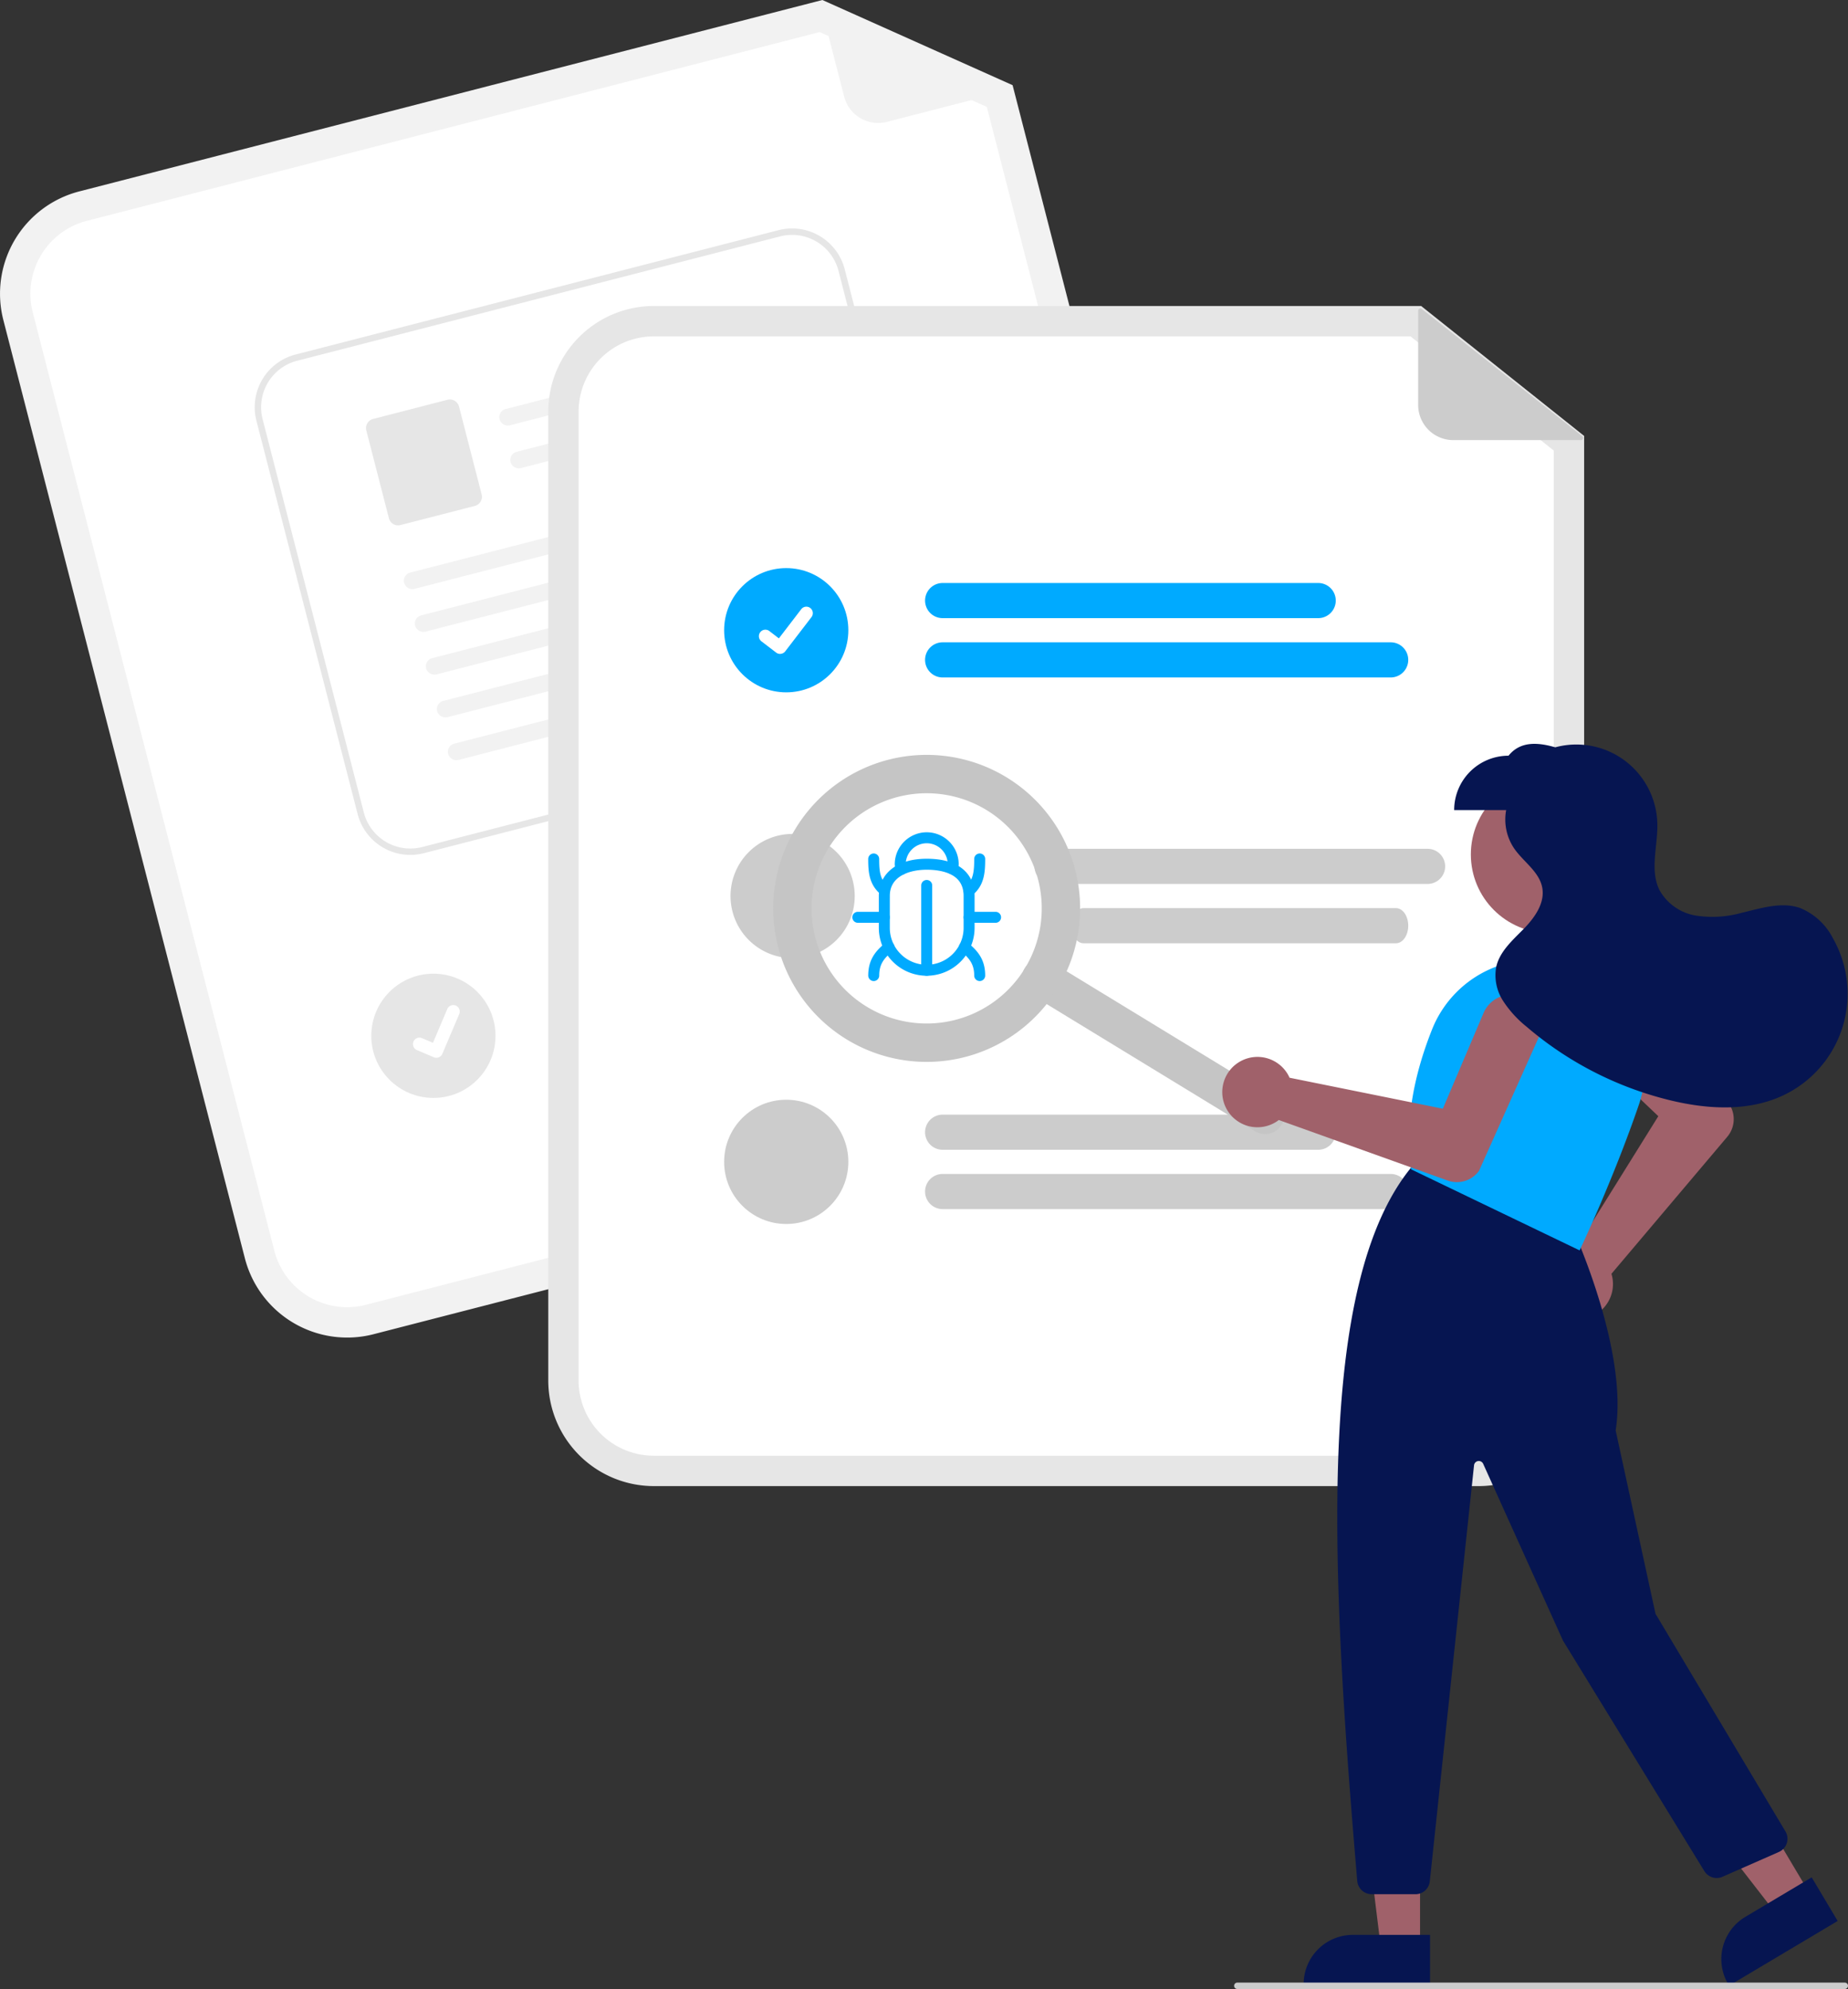 <svg xmlns="http://www.w3.org/2000/svg" width="326.14" height="350.927" viewBox="0 0 326.14 350.927">
  <rect x="0" y="0" width="326.14" height="350.927" fill="#333333" stroke="none"/>
  <g id="Group_22" data-name="Group 22" transform="translate(-512.206 755.911)">
    <g id="Group_11" data-name="Group 11" transform="translate(-70 -982)">
      <g id="Group_5" data-name="Group 5" transform="translate(-99 98.089)">
        <g id="Group_2" data-name="Group 2" transform="translate(681.206 128)">
          <path id="Path_46" data-name="Path 46" d="M517.882,338.141,376.9,374.445a18.642,18.642,0,0,1-22.676-13.389L311.592,195.488a18.642,18.642,0,0,1,13.389-22.676l131.158-33.775,33.57,15.028,41.562,161.4a18.642,18.642,0,0,1-13.389,22.676Z" transform="translate(-311.004 -139.037)" fill="#f2f2f2"/>
          <path id="Path_47" data-name="Path 47" d="M330.457,182.373a13.275,13.275,0,0,0-9.534,16.148l42.636,165.568a13.275,13.275,0,0,0,16.148,9.534l140.979-36.3a13.275,13.275,0,0,0,9.534-16.148L489.3,162.273l-29.5-13.207Z" transform="translate(-315.143 -143.407)" fill="#fff"/>
          <path id="Path_48" data-name="Path 48" d="M601.182,155.262l-21.818,5.619a6.2,6.2,0,0,1-7.552-4.459l-4.15-16.115a.387.387,0,0,1,.533-.451l33.048,14.677a.388.388,0,0,1-.061.73Z" transform="translate(-422.835 -139.379)" fill="#f2f2f2"/>
          <path id="Path_49" data-name="Path 49" d="M554.175,413.051,489.99,429.58a3.1,3.1,0,0,1-1.547-6.006l64.186-16.529a3.1,3.1,0,0,1,1.547,6.006Z" transform="translate(-387.307 -255.777)" fill="#ccc"/>
          <path id="Path_50" data-name="Path 50" d="M571.187,425.359l-76.573,19.718a3.1,3.1,0,0,1-1.547-6.006l76.573-19.718a3.1,3.1,0,1,1,1.547,6.006Z" transform="translate(-389.322 -261.14)" fill="#ccc"/>
          <circle id="Ellipse_44" data-name="Ellipse 44" cx="10.96" cy="10.96" r="10.96" transform="translate(65.526 171.791)" fill="#e6e6e6"/>
          <path id="Path_51" data-name="Path 51" d="M505.76,298.76,420.514,320.7a9.6,9.6,0,0,1-11.681-6.9l-17.864-69.4a9.6,9.6,0,0,1,6.9-11.681l85.245-21.943a9.6,9.6,0,0,1,11.681,6.9l17.864,69.4a9.6,9.6,0,0,1-6.9,11.681Z" transform="translate(-345.716 -170.167)" fill="#fff"/>
          <path id="Path_52" data-name="Path 52" d="M505.76,298.76,420.514,320.7a9.6,9.6,0,0,1-11.681-6.9l-17.864-69.4a9.6,9.6,0,0,1,6.9-11.681l85.245-21.943a9.6,9.6,0,0,1,11.681,6.9l17.864,69.4a9.6,9.6,0,0,1-6.9,11.681ZM398.149,233.818a8.473,8.473,0,0,0-6.087,10.307l17.864,69.4a8.474,8.474,0,0,0,10.307,6.087l85.245-21.943a8.473,8.473,0,0,0,6.087-10.307l-17.864-69.4a8.473,8.473,0,0,0-10.307-6.087Z" transform="translate(-345.716 -170.167)" fill="#e6e6e6"/>
          <path id="Path_411" data-name="Path 411" d="M512.121,250.014,469.1,261.088a1.541,1.541,0,0,1-1.867-.97,1.484,1.484,0,0,1,1.045-1.884l43.794-11.273c1.769.9,1.3,2.73.049,3.053Z" transform="translate(-379.049 -186.064)" fill="#f2f2f2"/>
          <path id="Path_412" data-name="Path 412" d="M515.564,263.388l-43.022,11.075a1.541,1.541,0,0,1-1.867-.97,1.485,1.485,0,0,1,1.045-1.884l43.794-11.273c1.769.9,1.3,2.73.049,3.053Z" transform="translate(-380.549 -191.892)" fill="#f2f2f2"/>
          <path id="Path_413" data-name="Path 413" d="M444.684,282.726l-13.13,3.38a1.671,1.671,0,0,1-2.033-1.2l-3.988-15.494a1.671,1.671,0,0,1,1.2-2.033l13.13-3.38a1.672,1.672,0,0,1,2.033,1.2l3.989,15.494a1.671,1.671,0,0,1-1.2,2.033Z" transform="translate(-360.885 -193.465)" fill="#e6e6e6"/>
          <path id="Path_414" data-name="Path 414" d="M504.909,290.828l-65.66,16.9a1.541,1.541,0,0,1-1.867-.97,1.484,1.484,0,0,1,1.045-1.884l66.432-17.1c1.769.9,1.3,2.73.049,3.053Z" transform="translate(-366.042 -203.849)" fill="#f2f2f2"/>
          <path id="Path_415" data-name="Path 415" d="M508.353,304.206l-65.66,16.9a1.541,1.541,0,0,1-1.867-.97,1.484,1.484,0,0,1,1.045-1.884l66.432-17.1c1.769.9,1.3,2.73.049,3.053Z" transform="translate(-367.543 -209.678)" fill="#f2f2f2"/>
          <path id="Path_416" data-name="Path 416" d="M511.795,317.575l-65.659,16.9a1.541,1.541,0,0,1-1.867-.97,1.484,1.484,0,0,1,1.045-1.884l66.432-17.1c1.769.9,1.3,2.73.049,3.053Z" transform="translate(-369.043 -215.503)" fill="#f2f2f2"/>
          <path id="Path_417" data-name="Path 417" d="M515.238,330.952l-65.66,16.9a1.541,1.541,0,0,1-1.867-.97A1.485,1.485,0,0,1,448.757,345l66.432-17.1c1.769.9,1.3,2.73.049,3.053Z" transform="translate(-370.543 -221.332)" fill="#f2f2f2"/>
          <path id="Path_418" data-name="Path 418" d="M518.68,344.322l-65.659,16.9a1.541,1.541,0,0,1-1.867-.97,1.484,1.484,0,0,1,1.046-1.884l66.432-17.1c1.769.9,1.3,2.73.049,3.053Z" transform="translate(-372.043 -227.158)" fill="#f2f2f2"/>
          <path id="Path_395" data-name="Path 395" d="M444.577,462.568a1.136,1.136,0,0,1-.719-.05l-.014-.006-2.985-1.266a1.145,1.145,0,0,1,.9-2.107l1.935.823L446.224,454a1.144,1.144,0,0,1,1.5-.605h0l-.015.039.016-.039a1.145,1.145,0,0,1,.605,1.5l-2.983,7.012a1.145,1.145,0,0,1-.77.659Z" transform="translate(-367.283 -275.976)" fill="#fff"/>
          <path id="Path_53" data-name="Path 53" d="M646.674,442.926H501.1a18.642,18.642,0,0,1-18.62-18.621V253.336a18.642,18.642,0,0,1,18.62-18.62H636.532l28.762,22.925V424.306a18.642,18.642,0,0,1-18.62,18.621Z" transform="translate(-385.721 -180.728)" fill="#e6e6e6"/>
          <path id="Path_54" data-name="Path 54" d="M505.234,244.215a13.275,13.275,0,0,0-13.26,13.26v170.97a13.275,13.275,0,0,0,13.26,13.26H650.813a13.275,13.275,0,0,0,13.26-13.26V264.362L638.8,244.214Z" transform="translate(-389.86 -184.867)" fill="#fff"/>
          <path id="Path_55" data-name="Path 55" d="M669.716,327.53h-66.28a3.1,3.1,0,1,1,0-6.2h66.28a3.1,3.1,0,1,1,0,6.2Z" transform="translate(-437.077 -218.469)" fill="#0af"/>
          <path id="Path_56" data-name="Path 56" d="M682.506,346.077H603.436a3.1,3.1,0,0,1,0-6.2h79.071a3.1,3.1,0,1,1,0,6.2Z" transform="translate(-437.077 -226.551)" fill="#0af"/>
          <path id="Path_57" data-name="Path 57" d="M669.717,404.443H603.44a3.1,3.1,0,0,0,0,6.2h66.278a3.1,3.1,0,0,0,0-6.2Z" transform="translate(-417.775 -254.686)" fill="#ccc"/>
          <path id="Path_58" data-name="Path 58" d="M657.632,422.993H602.5c-1.194,0-2.162,1.388-2.162,3.1s.968,3.1,2.162,3.1h55.131c1.194,0,2.162-1.388,2.162-3.1s-.968-3.1-2.162-3.1Z" transform="translate(-411.263 -262.769)" fill="#ccc"/>
          <path id="Path_59" data-name="Path 59" d="M669.716,493.765h-66.28a3.1,3.1,0,1,1,0-6.2h66.28a3.1,3.1,0,1,1,0,6.2Z" transform="translate(-437.077 -290.905)" fill="#ccc"/>
          <path id="Path_60" data-name="Path 60" d="M682.506,512.312H603.436a3.1,3.1,0,1,1,0-6.2h79.071a3.1,3.1,0,1,1,0,6.2Z" transform="translate(-437.077 -298.986)" fill="#ccc"/>
          <circle id="Ellipse_44-2" data-name="Ellipse 44" cx="10.96" cy="10.96" r="10.96" transform="translate(127.798 100.233)" fill="#0af"/>
          <path id="Path_395-2" data-name="Path 395" d="M552.117,337.069a1.136,1.136,0,0,1-.684-.227l-.012-.009-2.576-1.97a1.145,1.145,0,1,1,1.393-1.817l1.668,1.279,3.942-5.143a1.144,1.144,0,0,1,1.6-.212h0l-.024.034.025-.034a1.145,1.145,0,0,1,.212,1.6l-4.637,6.047a1.145,1.145,0,0,1-.91.446Z" transform="translate(-414.446 -221.696)" fill="#fff"/>
          <path id="Path_61" data-name="Path 61" d="M561.408,410.748a10.959,10.959,0,0,1-10.958,10.964,2.342,2.342,0,0,1-.282-.011,10.959,10.959,0,1,1,11.24-10.952Z" transform="translate(-410.565 -252.656)" fill="#ccc"/>
          <circle id="Ellipse_44-3" data-name="Ellipse 44" cx="10.96" cy="10.96" r="10.96" transform="translate(127.798 194.032)" fill="#ccc"/>
          <path id="Path_62" data-name="Path 62" d="M783.294,258.712h-22.53a6.2,6.2,0,0,1-6.2-6.2V235.87a.388.388,0,0,1,.628-.3l28.344,22.455a.388.388,0,0,1-.241.691Z" transform="translate(-504.281 -181.062)" fill="#ccc"/>
          <path id="Path_66" data-name="Path 66" d="M676.465,468.188a3.386,3.386,0,0,1-4.653,1.127l-39.5-24.094a3.386,3.386,0,1,1,3.526-5.781l39.5,24.094a3.386,3.386,0,0,1,1.127,4.653Z" transform="translate(-450.303 -269.719)" fill="#c5c5c5"/>
          <path id="Path_67" data-name="Path 67" d="M603.036,416.26a27.084,27.084,0,1,1-9.019-37.226A27.084,27.084,0,0,1,603.036,416.26Zm-40.464-24.682a20.313,20.313,0,1,0,27.92-6.764,20.313,20.313,0,0,0-27.92,6.764Z" transform="translate(-416.376 -241.886)" fill="#c5c5c5"/>
          <circle id="Ellipse_12" data-name="Ellipse 12" cx="13.859" cy="13.859" r="13.859" transform="translate(259.58 136.896)" fill="#a0616a"/>
          <path id="Path_68" data-name="Path 68" d="M793.786,502.711a6.208,6.208,0,0,1,4.7-7.985,5.909,5.909,0,0,1,.823-.1l14.6-23.43-13.335-12.677a5.322,5.322,0,1,1,7.4-7.647l18.411,18.154.037.045a4.821,4.821,0,0,1-.335,5.747l-20.454,24.191a5.854,5.854,0,0,1,.152.59,6.208,6.208,0,0,1-5.572,7.4q-.265.023-.526.023A6.227,6.227,0,0,1,793.786,502.711Z" transform="translate(-521.243 -274.263)" fill="#a0616a"/>
          <path id="Path_69" data-name="Path 69" d="M436.268,588.4H429.35l-3.291-26.683h10.21Z" transform="translate(-185.654 -244.762)" fill="#a0616a"/>
          <path id="Path_70" data-name="Path 70" d="M741.052,753H718.746v-.282a8.682,8.682,0,0,1,8.682-8.682h13.624Z" transform="translate(-488.674 -402.66)" fill="#061551"/>
          <path id="Path_71" data-name="Path 71" d="M548.691,574.345l-5.944,3.539-16.479-21.242,8.773-5.223Z" transform="translate(-229.319 -240.277)" fill="#a0616a"/>
          <path id="Path_72" data-name="Path 72" d="M869.915,733.751,850.75,745.162l-.144-.242a8.682,8.682,0,0,1,3.018-11.9h0l11.706-6.969Z" transform="translate(-545.598 -394.823)" fill="#061551"/>
          <path id="Path_73" data-name="Path 73" d="M732.789,629.835c-4.634-54.567-7.391-105.259,9.55-125.938l.131-.16,28.51,11.4.047.1c.1.209,9.578,21.066,7.366,35.094l7.032,32.347,22.929,38.393A2.54,2.54,0,0,1,807.2,624.7l-9.964,4.384a2.551,2.551,0,0,1-3.187-1L769.1,587.419l-14.088-31.2a.847.847,0,0,0-1.613.259l-7.809,73.408a2.534,2.534,0,0,1-2.525,2.271H735.32a2.556,2.556,0,0,1-2.531-2.326Z" transform="translate(-493.257 -297.952)" fill="#061551"/>
          <path id="Path_74" data-name="Path 74" d="M752.2,476.155l-.136-.065-.021-.149c-1.065-7.454.2-15.736,3.747-24.616a19.544,19.544,0,0,1,22.684-11.7h0a19.52,19.52,0,0,1,12.448,9.572,19.309,19.309,0,0,1,1.339,15.475c-4.477,13.091-10.284,25.339-10.342,25.462l-.122.256Z" transform="translate(-503.024 -269.778)" fill="#0af"/>
          <path id="Path_75" data-name="Path 75" d="M695.659,462.37a6.208,6.208,0,0,1,9.124,1.6,5.932,5.932,0,0,1,.383.736l27.058,5.469,7.2-16.93a5.322,5.322,0,1,1,9.756,4.257l-10.557,23.6-.029.051a4.821,4.821,0,0,1-5.5,1.7l-29.823-10.687a5.849,5.849,0,0,1-.5.349,6.208,6.208,0,0,1-8.884-2.628q-.114-.239-.206-.485a6.227,6.227,0,0,1,1.973-7.035Z" transform="translate(-477.587 -274.559)" fill="#a0616a"/>
          <path id="Path_76" data-name="Path 76" d="M832.692,405.982a11.3,11.3,0,0,0-5.851-5.406c-3.32-1.129-6.916.073-10.33.876a19.143,19.143,0,0,1-8.03.475,9.017,9.017,0,0,1-6.414-4.483c-1.775-3.557-.28-7.8-.388-11.772a14.3,14.3,0,0,0-18.013-13.435c-3.269-.943-6.229-1.031-8.251,1.482a9.592,9.592,0,0,0-9.592,9.592H775a9.113,9.113,0,0,0,1.385,6.732c1.619,2.379,4.435,4.1,4.977,6.926.525,2.739-1.336,5.337-3.289,7.328s-4.218,3.963-4.828,6.684a8.289,8.289,0,0,0,1.187,5.961,19.415,19.415,0,0,0,4.168,4.591,61.166,61.166,0,0,0,25.413,13c6.6,1.59,13.828,2,19.958-.923a19.82,19.82,0,0,0,8.726-27.63Z" transform="translate(-509.188 -240.387)" fill="#061551"/>
          <path id="Path_77" data-name="Path 77" d="M804.774,760.092H697.565a.564.564,0,0,1,0-1.129H804.774a.564.564,0,1,1,0,1.129Z" transform="translate(-479.199 -409.165)" fill="#ccc"/>
        </g>
        <g id="Group_4" data-name="Group 4" transform="translate(832.38 275.592)">
          <path id="Path_101" data-name="Path 101" d="M433.572,405.292a.218.218,0,0,1-.218-.218c0-2.276-1-3.546-2.608-4.857a.218.218,0,0,1,.276-.339c1.709,1.392,2.769,2.746,2.769,5.2A.218.218,0,0,1,433.572,405.292Z" transform="translate(-411.847 -380.544)" fill="#0af" stroke="#0af" stroke-width="1.5"/>
          <path id="Path_102" data-name="Path 102" d="M357.535,405.292a.218.218,0,0,1-.218-.218c0-2.449,1.059-3.8,2.769-5.2a.218.218,0,1,1,.276.339c-1.61,1.311-2.608,2.581-2.608,4.857A.218.218,0,0,1,357.535,405.292Z" transform="translate(-354.512 -380.544)" fill="#0af" stroke="#0af" stroke-width="1.5"/>
          <path id="Path_103" data-name="Path 103" d="M434.631,334.67a.218.218,0,0,1-.138-.388c1.655-1.347,1.79-3.261,1.79-5.441a.218.218,0,0,1,.437,0c0,2.293-.147,4.311-1.951,5.78A.217.217,0,0,1,434.631,334.67Z" transform="translate(-414.776 -324.883)" fill="#0af" stroke="#0af" stroke-width="1.5"/>
          <path id="Path_104" data-name="Path 104" d="M359.4,334.554a.217.217,0,0,1-.138-.049c-1.8-1.469-1.951-3.433-1.951-5.663a.218.218,0,0,1,.437,0c0,2.191.132,3.975,1.79,5.324a.218.218,0,0,1-.138.388Z" transform="translate(-354.511 -324.883)" fill="#0af" stroke="#0af" stroke-width="1.5"/>
          <path id="Path_105" data-name="Path 105" d="M439.306,376.209h-4.675a.218.218,0,1,1,0-.437h4.675a.218.218,0,0,1,0,.437Z" transform="translate(-414.777 -361.739)" fill="#0af" stroke="#0af" stroke-width="1.5"/>
          <path id="Path_106" data-name="Path 106" d="M349.361,376.209h-4.675a.218.218,0,0,1,0-.437h4.675a.218.218,0,0,1,0,.437Z" transform="translate(-344.467 -361.739)" fill="#0af" stroke="#0af" stroke-width="1.5"/>
          <path id="Path_107" data-name="Path 107" d="M400.366,365.437a.218.218,0,0,1-.218-.218V350.257a.218.218,0,0,1,.437,0v14.961A.218.218,0,0,1,400.366,365.437Z" transform="translate(-387.992 -341.624)" fill="#0af" stroke="#0af" stroke-width="1.5"/>
          <path id="Path_108" data-name="Path 108" d="M373.582,352.029a7.707,7.707,0,0,1-7.7-7.7v-5.615c0-3.6,2.95-5.829,7.7-5.829,4.965,0,7.7,2.07,7.7,5.829v5.614A7.708,7.708,0,0,1,373.582,352.029Zm0-18.705c-3.511,0-7.262,1.416-7.262,5.392v5.614a7.262,7.262,0,0,0,14.524,0v-5.615c0-4.691-4.55-5.392-7.262-5.392Z" transform="translate(-361.208 -328.216)" fill="#0af" stroke="#0af" stroke-width="1.5"/>
          <path id="Path_109" data-name="Path 109" d="M379.152,317.51a.218.218,0,0,1-.2-.138,3.075,3.075,0,0,1-.216-.989,4.907,4.907,0,0,1,4.88-4.892h.025a4.9,4.9,0,0,1,4.881,4.881,2.67,2.67,0,0,1-.2.919.218.218,0,0,1-.4-.166,2.227,2.227,0,0,0,.166-.761,4.465,4.465,0,0,0-4.445-4.436h-.024a4.467,4.467,0,0,0-4.445,4.445,2.636,2.636,0,0,0,.185.838.219.219,0,0,1-.2.3Z" transform="translate(-371.253 -311.491)" fill="#0af" stroke="#0af" stroke-width="1.5"/>
        </g>
      </g>
    </g>
  </g>
</svg>